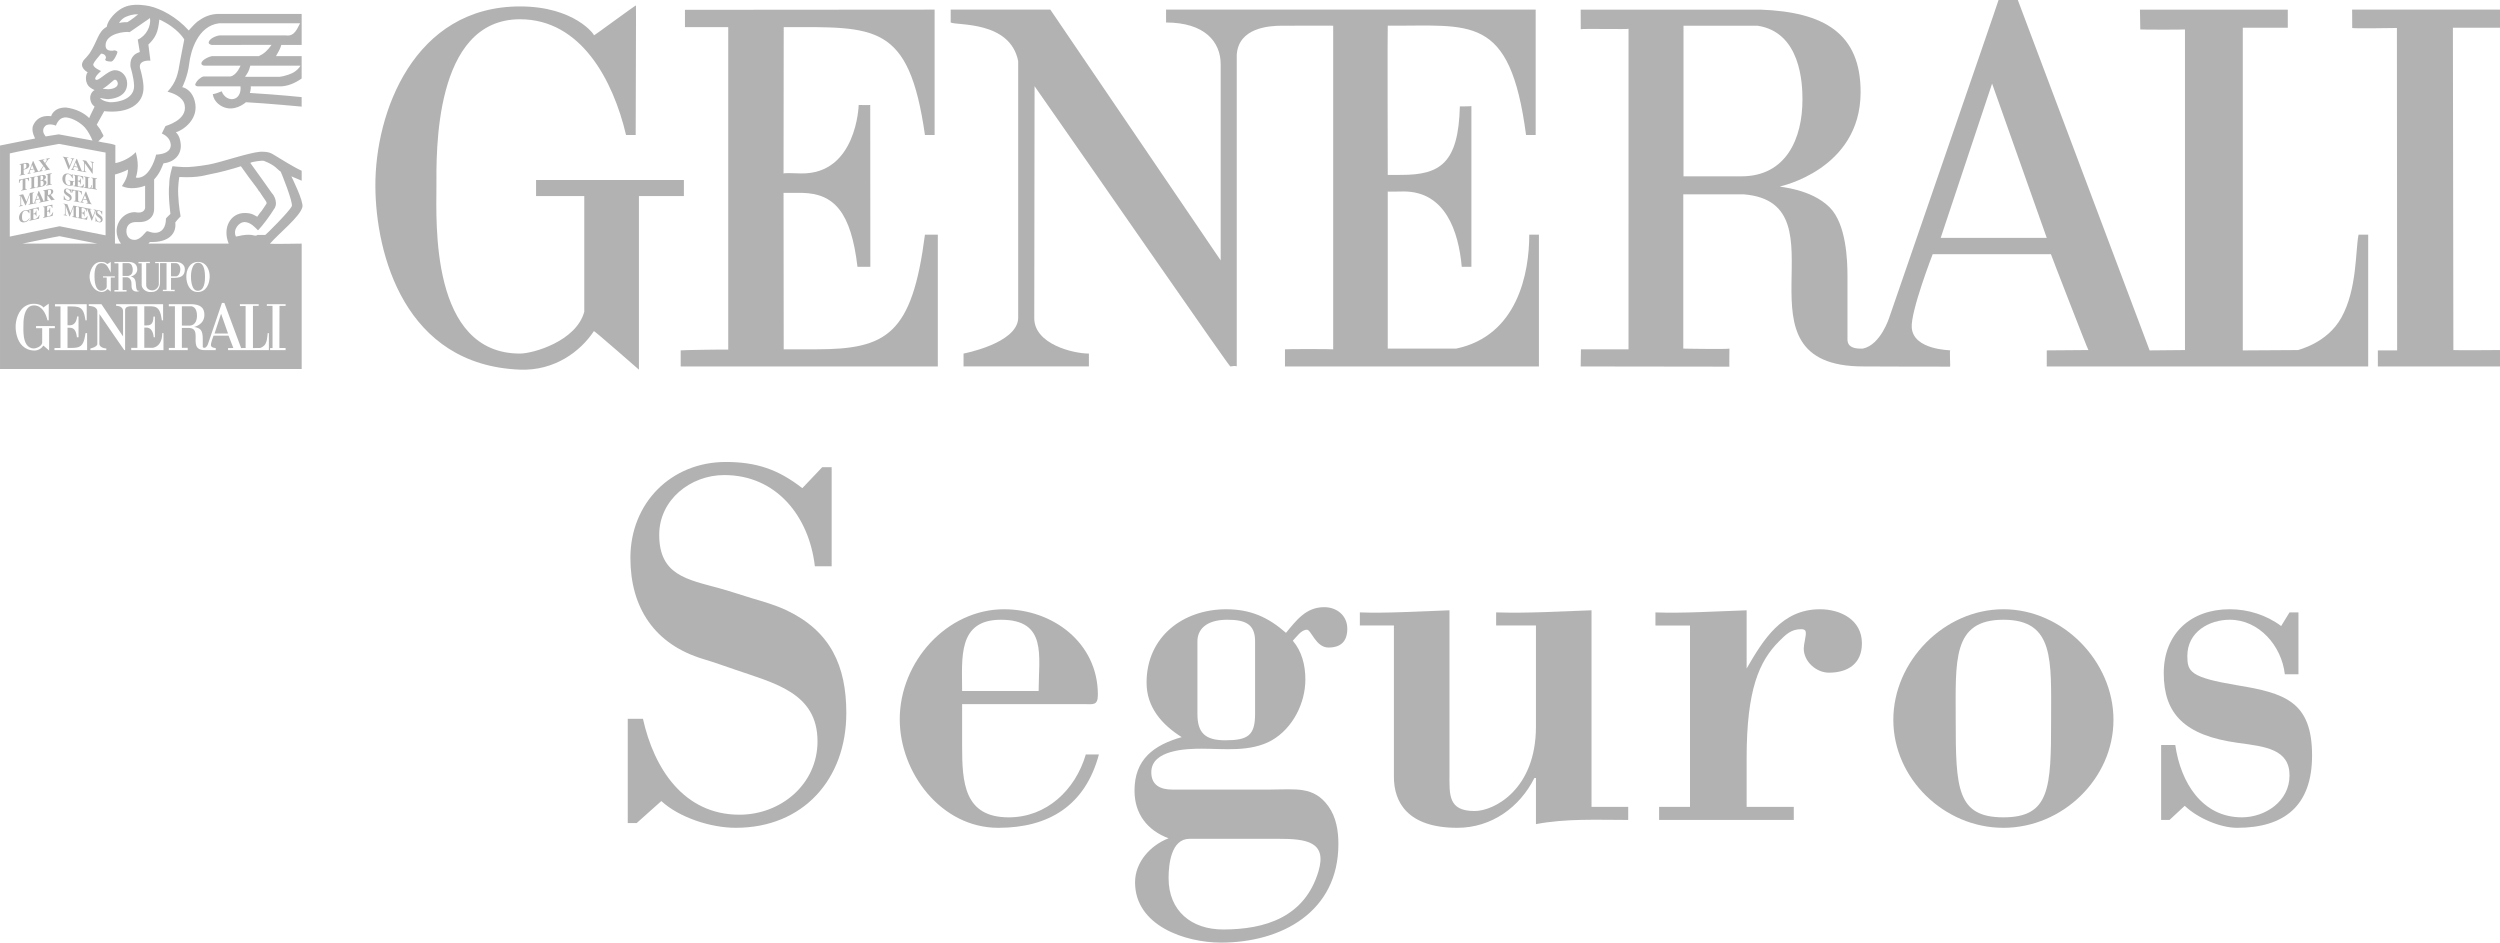 <?xml version="1.0" encoding="UTF-8"?>
<!DOCTYPE svg PUBLIC "-//W3C//DTD SVG 1.1//EN" "http://www.w3.org/Graphics/SVG/1.1/DTD/svg11.dtd">
<!-- Creator: CorelDRAW -->
<svg xmlns="http://www.w3.org/2000/svg" xml:space="preserve" width="300mm" height="113.111mm" style="shape-rendering:geometricPrecision; text-rendering:geometricPrecision; image-rendering:optimizeQuality; fill-rule:evenodd; clip-rule:evenodd"
viewBox="0 0 296.696 111.865"
 xmlns:xlink="http://www.w3.org/1999/xlink">
 <defs>
  <style type="text/css">
   <![CDATA[
    .fil1 {fill:#B2B2B2}
    .fil0 {fill:#B2B2B2;fill-rule:nonzero}
   ]]>
  </style>
 </defs>
 <g id="Capa_x0020_1">
  <g id="_100957080">
   <path id="_99914144" class="fil0" d="M281.055 43.488l-38.149 0 0 -1.906 4.943 -0.04c-0.067,0 -4.471,-11.396 -4.449,-11.377l-14.03 0c0,0 -2.655,6.844 -2.485,8.745 0.228,2.634 4.538,2.632 4.577,2.672 -0.127,-0.04 0.04,2.037 -0.039,1.93 -0.094,0.018 -9.879,-0.024 -10.259,-0.024 -16.348,0.024 -1.722,-19.395 -14.206,-20.424 -0.382,0 -7.217,0.006 -7.188,0l0 18.306c-0.029,0.011 5.389,0.088 5.475,0 0,0 -0.026,2.249 0,2.143l-17.652 -0.024 0.03 -2.031c0.117,0.008 5.648,0 5.648,0l0.002 -38.04c-0.045,0.079 -5.641,-0.041 -5.67,0.052l-0.01 -2.327 21.364 0c7.41,0.279 11.9,2.74 11.858,9.858 -0.048,9.141 -9.578,11.124 -9.572,11.126 -0.094,0.085 3.67,0.253 5.895,2.479 1.985,1.983 2.119,6.296 2.119,8.203l0 7.246c0,0.383 -0.153,1.403 1.815,1.315 2.14,-0.426 3.164,-3.76 3.131,-3.65 0.032,-0.11 13.03,-37.745 12.982,-37.719l2.288 0 15.642 41.582 4.196 -0.04c0,0 0,-38.013 0,-38.051 -0.083,0.038 -5.265,0.033 -5.304,0l-0.041 -2.349 17.547 0 0 2.145 -5.34 0 0 38.295 6.564 -0.04c-0.002,-0.041 3.426,-0.771 5.134,-3.852 1.885,-3.384 1.658,-7.936 2.038,-9.84l1.146 0 0 15.638zm-38.149 -15.258l-6.488 -18.31 -6.1 18.31 12.589 0zm-28.992 -16.403c0,-1.907 -0.199,-8.011 -5.343,-8.776l-8.776 0 0 17.875c2.673,0 6.105,0 6.869,0 5.341,0 7.249,-4.522 7.249,-9.1z"/>
   <path id="_99914264" class="fil0" d="M111.3 43.488l-30.516 0 0 -1.906c-0.007,-0.04 5.646,-0.125 5.641,-0.088l0 -38.277 -5.135 0c-0.003,-0.093 0,-1.967 0,-2.052l29.629 -0.023 0 14.88 -1.147 0c-1.905,-13.352 -5.895,-12.805 -16.761,-12.805 0.002,-0.005 -0.02,17.385 -0.02,17.385 0.02,-0.105 1.311,-0.031 2.071,-0.019 6.584,0.115 6.847,-8.04 6.847,-8.127 0,0 1.356,0.038 1.369,0l0.013 19.209 -1.527 0c-0.763,-6.487 -2.765,-8.687 -6.528,-8.773 -0.764,0 -2.14,0 -2.246,-0.006l0.02 18.57c0.022,0 3.089,0 3.85,0 8.394,0 11.388,-1.784 12.911,-13.607l1.529 0 0 15.638z"/>
   <path id="_99914000" class="fil0" d="M296.696 43.488l-14.496 0 0 -1.906 2.288 0 -0.027 -38.261c0,0 -5.304,0.085 -5.304,0 0,0 -0.005,-2.206 -0.012,-2.179l17.551 0 0 2.145 -5.59 0 0.057 38.257c-0.012,0.039 5.533,0.005 5.533,-0.002l0 1.946z"/>
   <path id="_99092352" class="fil0" d="M182.635 43.488l-30.137 0 0 -2.031c0.052,-0.041 5.613,-0.041 5.722,0l0 -38.406c0.061,-0.007 -5.34,0 -6.103,0 -1.526,0 -5.126,0.253 -5.341,3.435l0 37.001c0,0 -0.008,-0.118 -0.764,0 -0.135,0.024 -15.221,-21.812 -23.23,-33.256l-0.037 27.533c0,3.055 4.575,4.197 6.484,4.197l0 1.526 -14.877 0 0 -1.526c-0.043,0.006 6.374,-1.191 6.484,-4.197l0 -30.516c-0.963,-4.801 -7.247,-4.197 -8.01,-4.577l0 -1.528 11.825 0 20.216 29.759c0,-0.384 0,-0.766 0,-1.147l0 -22.126c0,-2.672 -1.905,-4.958 -6.481,-4.958l0 -1.528 43.865 0 0 14.88 -1.142 0c-1.909,-14.496 -6.574,-12.892 -16.414,-12.978 -0.043,-0.004 0,17.71 0,17.71 -0.092,0.021 1.246,0 1.628,0 4.578,0 6.758,-1.371 6.93,-8.127 -0.017,0 1.368,0 1.369,-0.039l0 19.077 -1.144 0c-0.38,-4.199 -1.938,-8.943 -6.899,-8.943 -0.761,0 -1.89,0.048 -1.884,0 0,0 0,18.61 0,18.647 -0.083,0 8.131,0 8.131,0 7.271,-1.538 8.664,-8.945 8.664,-13.519l1.146 0 0 15.638z"/>
   <path id="_99092496" class="fil0" d="M81.164 23.27l-5.338 0 0 20.599c-0.008,-0.018 -5.312,-4.639 -5.339,-4.578 -1.597,2.423 -4.679,4.735 -8.774,4.578 -13.695,-0.53 -17.116,-13.704 -17.164,-21.743 -0.055,-8.775 4.576,-21.363 17.164,-21.363 6.484,0 8.886,3.397 8.774,3.433 0.027,0.049 5.013,-3.658 4.989,-3.545 0.024,-0.026 -0.034,12.701 -0.034,15.371l-1.143 0c-1.528,-6.486 -5.34,-13.736 -12.586,-13.736 -10.298,0 -9.919,16.026 -9.919,19.839 0,4.196 -0.761,19.836 9.919,19.836 1.523,0 6.663,-1.445 7.627,-4.958l0 -13.733c-1.526,0 -4.195,0 -5.72,0l0 -1.907 17.544 0 0 1.907z"/>
   <path id="_99092568" class="fil0" d="M75.559 97.683l-1.058 0 0 -12.377 1.804 0c1.308,5.909 4.853,11.382 11.448,11.382 4.912,0 9.268,-3.607 9.268,-8.709 0,-5.785 -5.163,-6.903 -9.829,-8.522 -1.243,-0.433 -2.487,-0.87 -3.732,-1.244 -5.785,-1.741 -8.646,-6.094 -8.646,-12.003 0,-6.533 4.853,-11.384 11.32,-11.384 3.608,0 6.219,0.87 9.083,3.109l2.362 -2.488 1.121 0 0 11.758 -1.993 0c-0.682,-5.909 -4.54,-10.825 -10.759,-10.825 -3.982,0 -7.714,2.925 -7.714,7.091 0,4.79 3.296,5.288 7.153,6.346 1.554,0.435 2.798,0.87 3.856,1.182 1.245,0.371 2.8,0.807 4.105,1.43 5.225,2.488 7.091,6.595 7.091,12.19 0,7.838 -5.098,13.623 -13.123,13.623 -2.923,0 -6.656,-1.182 -8.833,-3.172l-2.925 2.611z"/>
   <path id="_99092664" class="fil0" d="M123.264 82.009c0,-4.166 1.058,-8.458 -4.479,-8.458 -5.16,0 -4.602,4.54 -4.602,8.458l9.082 0zm-9.082 1.556l0 4.977c0,4.354 0.249,8.459 5.535,8.459 4.48,0 7.902,-3.235 9.145,-7.465l1.556 0c-1.617,6.033 -5.907,8.709 -11.943,8.709 -6.778,0 -11.695,-6.533 -11.695,-12.877 0,-6.842 5.597,-13.062 12.38,-13.062 5.783,0 11.134,3.981 11.134,10.14 0,1.306 -0.56,1.121 -1.558,1.121l-14.554 0z"/>
   <path id="_99092760" class="fil0" d="M142.109 84.746c0,2.24 0.933,3.11 3.295,3.11 2.675,0 3.547,-0.56 3.547,-3.11l0 -8.647c0,-2.051 -1.182,-2.549 -3.298,-2.549 -2.612,0 -3.544,1.244 -3.544,2.549l0 8.647zm-0.935 14.803c-2.177,0 -2.488,2.988 -2.488,4.667 0,3.917 2.737,6.094 6.469,6.094 5.039,0 9.704,-1.491 11.319,-6.904 1.06,-3.545 -1.491,-3.857 -4.725,-3.857l-10.575 0zm9.641 -5.846c2.924,0 5.101,-0.434 6.842,1.99 0.933,1.308 1.181,2.924 1.181,4.48 0,8.025 -6.716,11.693 -13.932,11.693 -4.23,0 -10.2,-1.989 -10.2,-7.152 0,-2.425 1.863,-4.418 3.979,-5.226 -2.487,-0.931 -4.044,-2.86 -4.044,-5.66 0,-3.733 2.302,-5.411 5.6,-6.346 -2.364,-1.491 -4.169,-3.544 -4.169,-6.467 0,-5.475 4.353,-8.709 9.454,-8.709 2.861,0 4.976,0.934 7.091,2.799 1.244,-1.493 2.365,-3.048 4.541,-3.048 1.494,0 2.737,0.995 2.737,2.552 0,1.492 -0.746,2.239 -2.239,2.239 -1.492,0 -2.051,-2.114 -2.549,-2.114 -0.686,0 -1.246,0.871 -1.679,1.306 1.056,1.244 1.491,2.862 1.491,4.602 0,2.799 -1.491,5.785 -3.982,7.216 -2.55,1.432 -5.72,0.995 -8.335,0.995 -1.804,0 -5.968,0.126 -5.968,2.8 0,1.554 1.117,2.052 2.484,2.052l11.696 0z"/>
   <path id="_99092832" class="fil0" d="M182.284 92.334l-0.187 0c-1.742,3.482 -5.1,5.909 -9.142,5.909 -5.972,0 -7.528,-3.111 -7.528,-6.034l0 -17.977 -4.041 0 0 -1.554c3.11,0.124 6.903,-0.125 10.635,-0.249l0 19.344c0,2.551 -0.186,4.478 2.986,4.478 2.302,0 7.277,-2.55 7.277,-10.013l0 -12.007 -4.726 0 0 -1.554c3.793,0.124 7.589,-0.125 11.321,-0.249l0 23.326 4.354 0 0 1.555c-3.67,0 -7.341,-0.186 -10.949,0.498l0 -5.475z"/>
   <path id="_99092880" class="fil0" d="M207.287 79.334c1.988,-3.419 4.166,-7.029 8.707,-7.029 2.426,0 4.975,1.245 4.975,4.044 0,2.427 -1.679,3.483 -3.916,3.483 -1.495,0 -2.987,-1.307 -2.987,-2.86 0,-0.249 0.061,-0.623 0.126,-0.934 0.184,-0.994 0.249,-1.368 -0.437,-1.368 -1.181,0 -1.804,0.623 -2.612,1.43 -2.364,2.364 -3.856,5.722 -3.856,13.872l0 5.785 5.595 0 0 1.555 -15.983 0 0 -1.555 3.667 0 0 -21.524 -4.102 0 0 -1.554c3.234,0.124 7.028,-0.125 10.823,-0.249l0 6.904z"/>
   <path id="_100957704" class="fil0" d="M237.76 73.55c-6.096,0 -5.66,4.852 -5.66,11.88 0,8.086 0.125,11.57 5.66,11.57 5.535,0 5.661,-3.484 5.661,-11.57 0,-7.028 0.437,-11.88 -5.661,-11.88zm0 -1.245c7.03,0 13.063,6.159 13.063,13.125 0,6.967 -6.033,12.814 -13.063,12.814 -7.03,0 -13.063,-5.847 -13.063,-12.814 0,-6.967 6.033,-13.125 13.063,-13.125z"/>
   <path id="_100957656" class="fil0" d="M257.473 97.311l-0.993 0 0 -8.895 1.679 0c0.624,4.416 3.169,8.584 7.897,8.584 2.739,0 5.661,-1.867 5.661,-4.977 0,-3.11 -2.86,-3.421 -6.093,-3.856 -6.407,-0.872 -8.834,-3.484 -8.834,-8.275 0,-4.726 3.234,-7.588 7.837,-7.588 2.176,0 4.355,0.685 6.097,1.992l0.993 -1.619 1.06 0 0 7.34 -1.618 0c-0.375,-3.358 -3.05,-6.468 -6.532,-6.468 -2.426,0 -5.038,1.432 -5.038,4.292 0,1.864 0.31,2.549 5.91,3.484 5.661,0.932 8.893,1.928 8.893,8.333 0,5.975 -3.293,8.585 -8.893,8.585 -2.054,0 -4.727,-1.182 -6.219,-2.611l-1.807 1.678z"/>
   <path id="_100957680" class="fil1" d="M31.729 39.895c-0.024,0.277 -0.067,0.626 -0.224,0.91 -0.215,0.394 -0.652,0.492 -0.651,0.496l-0.835 0.004 0 -5.008 0.68 0 0 -0.198 -2.228 0 0.004 0.224c0.004,0.004 0.663,0.006 0.673,0l0 4.978 -0.534 0.004 -1.987 -5.353 -0.289 0c0.003,-0.001 -1.649,4.851 -1.651,4.856 0,0 -0.13,0.416 -0.397,0.471 -0.249,0.01 -0.229,-0.121 -0.229,-0.17l0 -0.933c0,-0.07 -0.004,-0.17 -0.011,-0.28 -0.02,-0.265 -0.082,-0.594 -0.259,-0.775 -0.282,-0.285 -0.761,-0.309 -0.749,-0.318 -0.001,-0.002 0.616,-0.132 0.971,-0.631 0.142,-0.202 0.244,-0.464 0.244,-0.803 0.004,-0.916 -0.564,-1.232 -1.507,-1.269l-2.715 0 0 0.248c0.005,-0.013 0.716,0.007 0.722,-0.002l0 4.944 -0.718 0 -0.005 0.262 2.245 0.003c-0.005,0.012 0,-0.276 0,-0.276 -0.012,0.01 -0.701,0 -0.696,0l0 -2.358 0.913 0c0.631,0.052 0.717,0.479 0.722,0.974 0.008,0.751 -0.169,1.658 1.084,1.657l1.301 0.003c0.01,0.012 -0.01,-0.253 0.006,-0.249 -0.006,-0.004 -0.553,-0.004 -0.582,-0.344 -0.017,-0.205 0.217,-0.86 0.293,-1.065l0.023 -0.063 1.783 0 0.023 0.061c0.104,0.276 0.535,1.407 0.544,1.407l-0.629 0.004 0 0.246 4.847 0 0 -2.014 -0.145 0c-0.016,0.085 -0.024,0.214 -0.036,0.358zm-12.493 0c-0.068,0.559 -0.325,1.222 -1.079,1.384l-1.032 0 0 -2.402c0,0.006 0.142,0 0.239,0 0.578,0 0.793,0.515 0.86,1.018l0.016 0.133 0.145 0 0 -2.455c0,0.005 -0.173,0.005 -0.173,0.005 -0.007,0.252 -0.034,0.447 -0.086,0.593 -0.122,0.363 -0.383,0.454 -0.795,0.454 -0.049,0 -0.218,0.002 -0.207,0l0 -0.454c-0.002,-0.665 -0.004,-1.827 0,-1.825 1.249,0.011 1.844,-0.196 2.086,1.67l0.145 0 0 -1.916 -5.576 0 0 0.198c0.582,0 0.825,0.294 0.825,0.637l0 2.996 -1.179 -1.761 -1.387 -2.071 -1.505 0 0 0.198c0.097,0.05 0.894,-0.029 1.018,0.588l0 3.929c-0.014,0.385 -0.824,0.541 -0.824,0.541l0 0.197 1.89 0 0 -0.197c-0.244,0 -0.825,-0.148 -0.825,-0.541l0.002 -0.919 0.002 -1.724 0.002 -0.9 0.619 0.9 1.183 1.724c0.633,0.919 1.142,1.658 1.149,1.657 0.094,-0.016 0.098,0 0.098,0l0 -4.765c0.026,-0.41 0.483,-0.44 0.678,-0.44l0.777 0 0 4.942c-0.016,-0.005 -0.722,-0.005 -0.729,0l0 0.262 3.829 0 0 -2.014 -0.145 0c0,0.11 -0.006,0.232 -0.022,0.358zm-12.726 -1.195l-2.231 0 0 0.247 0.727 0 0 1.768c-0.121,0.451 -0.774,0.639 -0.97,0.639 -0.828,0 -1.115,-0.751 -1.211,-1.46 -0.062,-0.452 -0.049,-0.884 -0.049,-1.093 0,-0.128 -0.003,-0.358 0.014,-0.631 0.05,-0.786 0.274,-1.923 1.246,-1.923 0.921,0 1.406,0.933 1.6,1.768l0.146 0c0,-0.345 0.006,-1.982 0.004,-1.978 0.002,-0.016 -0.63,0.461 -0.635,0.457 0.014,-0.005 -0.29,-0.443 -1.116,-0.443 -1.318,0 -1.95,1.102 -2.128,2.12 -0.037,0.217 -0.055,0.432 -0.053,0.631 0.002,0.322 0.045,0.711 0.158,1.093 0.246,0.843 0.827,1.658 2.023,1.706 0.521,0.019 0.912,-0.279 1.116,-0.59 0.005,-0.008 0.679,0.587 0.679,0.59l0 -2.654 0.679 0 0 -0.247zm3.582 1.193c-0.21,1.204 -0.611,1.396 -1.587,1.396l-0.491 0 -0.001 -1.394 -0.001 -0.996 0.285 0c0.451,0.01 0.704,0.265 0.812,0.996l0.016 0.133 0.195 0 0 -0.133 -0.001 -1.724 0 -0.616c-0.003,0.005 -0.175,0 -0.175,0 0,0.007 -0.01,0.33 -0.159,0.616 -0.122,0.23 -0.336,0.439 -0.71,0.432 -0.097,-0.002 -0.261,-0.012 -0.263,0.002l0 -0.434 0.002 -1.804c1.38,0 1.889,-0.069 2.131,1.649l0.145 0 0 -1.916 -3.766 0.003 0 0.264 0.654 0 0 4.929c0,-0.006 -0.721,0.006 -0.718,0.01l0 0.246 3.877 0 0 -2.014 -0.192 0c-0.017,0.128 -0.035,0.246 -0.054,0.356zm23.067 1.408l0.001 -1.407 0.005 -1.724 0.005 -1.873 0.727 0 0 -0.198 -2.229 0 0 0.202c0,0.01 0.673,0 0.673,0l0.001 1.869 0.002 1.724 0 1.411 -0.292 0 0 0.246 1.844 0 0 -0.25c0,0 -0.741,0.004 -0.739,0zm-9.694 -6.645c1.014,0 1.405,-0.962 1.421,-1.838 0.013,-0.635 -0.311,-1.735 -1.374,-1.735 -1.063,0 -1.409,1.026 -1.4,1.761 0.008,0.833 0.385,1.812 1.353,1.812zm-11.428 0c0.385,0 0.58,-0.196 0.723,-0.343 0.194,0.098 0.29,0.244 0.385,0.295l0 -1.666c0.013,0.006 0.477,0.006 0.485,0l0 -0.146 -1.402 0 0 0.146c0,0.006 0.44,-0.003 0.436,0l0 1.078c0,0.293 -0.387,0.489 -0.627,0.489 -0.773,0 -0.822,-1.273 -0.822,-1.665 0,-0.292 -0.049,-1.614 0.822,-1.614 0.627,0 0.772,0.489 1.109,1.125l0 -1.272c-0.192,0.099 -0.337,0.245 -0.385,0.245 -0.144,0 -0.144,-0.245 -0.773,-0.245 -1.014,0 -1.35,1.189 -1.358,1.727 -0.009,0.593 0.355,1.742 1.408,1.846zm2.019 -3.406l0 3.179c0,-0.004 -0.474,0.011 -0.474,0l0 0.179 1.437 -0.006c-0.004,-0.007 -0.008,-0.162 0,-0.173 -0.008,0.011 -0.463,-0 -0.465,0l0 -1.524c-0.003,0 0.558,0.009 0.558,0 0.39,0.094 0.52,0.494 0.497,0.92 -0.031,0.59 0.242,0.783 0.677,0.783 0,0 0.266,-0.04 0.289,-0.099 0,0.007 -0.146,0.011 -0.192,0 -0.349,-0.086 -0.149,-0.949 -0.39,-1.371 -0.186,-0.327 -0.509,-0.311 -0.509,-0.311 0.008,0 0.806,-0.153 0.805,-0.864 -0.003,-0.651 -0.466,-0.882 -1.066,-0.879l-1.641 0 0 0.167c0.001,-0.003 0.474,0 0.474,0zm2.758 0l0 2.562c0,0.442 0.481,0.816 0.921,0.844l0.241 0c0.682,0.007 1.01,-0.5 1.015,-1.077l0 -2.348 0.773 0 0 3.159c-0.006,-0.005 -0.437,-0.005 -0.435,0l-0.002 0.163 1.404 0.005 0 -0.168c-0.011,0.004 -0.431,-0.005 -0.436,0l0.005 -1.416c1.114,0.052 1.62,-0.172 1.635,-1.009 0.012,-0.558 -0.496,-0.884 -1.06,-0.881l-2.464 0 0 0.147 0.435 0 0 2.543c-0.053,0.359 -0.386,0.687 -0.772,0.687 -0.339,0 -0.724,-0.196 -0.724,-0.635l0 -2.6 0.434 0 0.001 -0.145 -1.353 0.003 0.002 0.167 0.381 0zm0.988 -29.106l-2.418 1.671c-0.499,-0.114 -2.855,0.145 -2.855,1.57 0,0.59 0.435,0.639 0.822,0.639 0.097,0 0.145,-0.05 0.193,-0.05 0.049,0 0.388,0.05 0.388,0.198 0,0.195 -0.436,1.128 -0.724,1.128 -0.05,0 -0.601,0.034 -0.727,-0.195 0.048,-0.101 0.097,-0.247 0.097,-0.295 -0.079,-0.412 -0.485,-0.443 -0.581,-0.443 -0.339,0.393 -0.845,1 -0.919,1.227 -0.133,0.401 0.921,0.831 0.919,0.836 0.002,-0.005 -0.812,0.677 -0.683,0.975 0.273,0.44 1.409,-1.073 2.328,-1.073 0.823,0 1.45,0.738 1.45,1.573 0,1.276 -1.076,1.781 -2.224,1.867 -0.198,0.013 -1.011,-0.14 -1.017,-0.149 0.384,0.46 1.237,0.514 1.285,0.514 0.919,0 2.779,-0.365 2.779,-1.937 -0.044,-1.134 -0.436,-2.21 -0.436,-2.308 -0.043,-0.831 0.217,-1.064 0.29,-1.181 0.177,-0.277 0.512,-0.432 0.823,-0.537l-0.244 -1.475c1.018,-0.441 1.598,-1.62 1.453,-2.553zm16.826 22.338c0.201,-0.425 -1.285,-4.082 -1.314,-4.11 -0.381,-0.222 -0.6,-0.752 -1.995,-1.279 -0.188,-0.071 -1.422,0.093 -1.615,0.241 0.869,1.229 1.788,2.455 2.561,3.585 0.146,0.148 0.291,0.393 0.34,0.54 0.096,0.196 0.144,0.541 0.144,0.638 0,0.05 0,0.248 -0.049,0.345 -0.047,0.098 -0.047,0.197 -0.096,0.244 -0.533,0.885 -1.452,2.113 -1.983,2.653 -0.34,-0.344 -0.862,-0.943 -1.548,-0.983 -0.739,-0.041 -1.479,0.959 -1.066,1.719 0.025,0.018 0.679,-0.147 0.725,-0.147 1.434,-0.227 1.434,0.219 1.839,-0.049l0.919 0c0.05,0 2.835,-2.758 3.135,-3.399zm-18.228 -22.781c-0.681,-0.039 -1.209,0.197 -1.451,0.294 -0.289,0.099 -0.678,0.443 -0.824,0.738 0.455,-0.125 0.998,-0.102 0.998,-0.102 0.012,0.011 0.619,-0.385 1.276,-0.93zm19.255 6.091l-5.949 0c-0.188,0.718 -0.292,0.834 -0.629,1.326l4.063 0c0.721,-0.069 1.467,-0.38 1.724,-0.535 0.297,-0.178 0.695,-0.546 0.792,-0.791zm0.145 1.523c-0.821,0.592 -1.681,0.897 -2.42,0.933l-3.627 0c0.066,0.256 -0.105,0.78 -0.097,0.785 3.487,0.211 6.143,0.492 6.143,0.492l0 1.129c0,0 -4.147,-0.39 -6.611,-0.521 -0.015,0.013 -0.971,0.886 -2.147,0.718 -0.834,-0.121 -1.666,-0.763 -1.788,-1.672 0.288,-0.048 0.727,-0.197 1.063,-0.342 0.049,0.195 0.393,0.858 1.114,0.933 0.857,0.027 1.199,-0.758 1.112,-1.523l-5.03 0c-0.147,0 -0.356,-0.036 -0.34,-0.246 0.17,-0.46 0.686,-0.865 0.971,-0.924l3.196 0c0.774,-0.147 1.203,-1.286 1.203,-1.286l-4.305 0c-0.145,0 -0.339,-0.098 -0.339,-0.246 0,-0.491 1.113,-0.884 1.259,-0.884l5.563 0c0.574,-0.26 1.034,-0.654 1.506,-1.338l-7.069 0.013c-0.097,0 -0.381,-0.099 -0.389,-0.247 -0.021,-0.479 0.909,-0.871 1.324,-0.885 0,0 7.854,0 7.869,0.001 1.04,0.157 1.358,-0.951 1.647,-1.44l-9.601 -0.002c-2.535,0.306 -3.386,3.307 -3.561,4.831 -0.161,1.433 -0.809,2.773 -0.822,2.752 0.013,-0.005 1.1,0.178 1.487,1.65 0.576,2.174 -1.477,3.51 -2.25,3.707 0,0 0.518,0.341 0.596,1.496 0.052,1.158 -0.749,2.037 -2.056,2.185 -0.242,0.588 -0.438,1.178 -1.113,1.914l0 3.487c0,1.033 -0.776,1.571 -1.694,1.571l-0.484 0c-0.629,0 -1.112,0.345 -1.112,1.081 0,0.591 0.338,1.032 0.968,1.032 0.774,0 1.304,-1.032 1.5,-1.032 0.146,0 0.483,0.196 0.92,0.196 0.822,0 1.306,-0.638 1.306,-1.669 0,-0.099 0.531,-0.54 0.531,-0.587 0,0 -0.291,-2.159 -0.142,-3.488 0,-0.983 0.337,-1.965 0.385,-2.162 0,0 1.13,0.134 1.872,0.101 0.098,0 1.151,-0.071 2.432,-0.297 1.379,-0.243 4.738,-1.414 6.112,-1.521 1.041,-0.028 1.339,0.196 1.58,0.341 0.919,0.542 2.274,1.426 3.338,1.915l0 1.181 -1.224 -0.521c0,0.028 1.477,2.944 1.312,3.641 -0.271,1.137 -2.793,3.131 -3.858,4.358 0.096,0.049 3.77,-0.013 3.77,-0.013l0 14.881 -35.8 0 0 -26.52 4.161 -0.836c0.047,0 -0.557,-0.886 -0.2,-1.62 0.66,-1.362 2.108,-1.001 2.108,-1.029 0,0 0.246,-1.054 1.778,-1.027 1.184,0.153 2.155,0.66 2.735,1.25 0.195,-0.492 0.449,-0.916 0.642,-1.357 -0.242,-0.197 -0.389,-0.393 -0.434,-0.589 -0.05,-0.149 -0.18,-0.435 0,-0.885 0.074,-0.188 0.241,-0.392 0.434,-0.491 -0.339,-0.148 -0.774,-0.392 -0.919,-0.833 -0.049,-0.098 -0.193,-0.493 -0.049,-0.984 0.007,-0.127 0.147,-0.281 0.145,-0.295 0.002,0.003 -0.876,-0.461 -0.629,-1.13 0.16,-0.434 0.284,-0.341 0.871,-1.128 0.957,-1.484 0.965,-2.542 2.031,-3.143 -0.002,-0.003 0.012,-0.411 0.485,-1.032 0.586,-0.771 1.36,-1.302 2.128,-1.474 0.931,-0.209 1.888,-0.049 2.419,0.05 1.356,0.295 3.242,1.276 4.692,2.897 -0.002,0.005 0.725,-0.838 1.065,-1.081 0.639,-0.456 1.456,-0.951 2.806,-0.884l9.53 0 0 3.685 -2.42 0c-0.096,0.442 -0.386,0.884 -0.629,1.326l3.048 0 0 2.653zm-24.238 19.598l-4.498 -0.884c-0.389,0.047 -4.404,0.884 -4.404,0.884l8.901 0zm0.968 -0.983l0 -9.823 -5.515 -1.032c-1.935,0.343 -4.838,0.884 -5.854,1.131l0 9.87 5.904 -1.226 5.466 1.079zm4.693 -3.243c0,0 -0.012,-2.623 0,-2.651 -0.736,0.292 -1.876,0.474 -2.757,0.05 -0.024,0.003 0.753,-0.943 0.726,-1.964 -0.436,0.246 -1.162,0.491 -1.549,0.589l0 8.202 0.724 0c-0.338,-0.394 -0.531,-1.032 -0.531,-1.475 0,-1.176 0.919,-2.26 2.176,-2.26 1.121,0.248 1.198,-0.462 1.211,-0.492zm-6.241 -8.005c-0.193,-0.441 -0.506,-1.089 -0.892,-1.532 -0.484,-0.539 -1.423,-1.139 -2.252,-1.219 -0.582,0 -0.921,0.295 -1.211,0.982 -0.194,-0.098 -0.531,-0.146 -0.58,-0.146 -0.417,-0.005 -0.635,0.05 -0.854,0.41 -0.247,0.557 0.244,1 0.226,1.014l1.548 -0.247 4.015 0.737zm20.657 7.416c0,-0.096 -0.048,-0.194 -0.096,-0.244 -0.144,-0.197 -0.387,-0.59 -0.532,-0.786 -0.097,-0.148 -0.194,-0.343 -0.29,-0.393 -0.096,-0.148 -0.192,-0.343 -0.291,-0.443 -0.531,-0.686 -1.257,-1.668 -1.839,-2.504 -0.87,0.295 -2.707,0.786 -3.578,0.933 -0.436,0.051 -1.381,0.483 -3.725,0.345 -0.012,0.006 -0.194,1.004 -0.14,2.084 0.051,1.339 0.284,2.6 0.284,2.6 -0.026,-0.007 -0.633,0.679 -0.628,0.717 0.163,1.411 -0.898,2.384 -2.951,2.31 -0.096,0 -0.192,0.146 -0.241,0.196l9.531 0c-0.775,-1.875 0.21,-3.656 1.935,-3.636 0.903,0.011 1.111,0.295 1.452,0.443 0.192,-0.246 0.288,-0.443 0.483,-0.639 0.193,-0.295 0.388,-0.54 0.532,-0.786 0.048,-0.049 0.096,-0.147 0.096,-0.197zm-17.657 -14.193c0,-0.099 -0.098,-0.444 -0.34,-0.444 -0.194,0 -0.58,0.541 -1.452,1.08 0.194,0 0.532,0.05 0.629,0.05 0.145,0 1.162,-0.05 1.162,-0.687zm5.66 5.058c-0.022,-0.02 2.644,-0.68 2.273,-2.505 -0.206,-1.015 -1.451,-1.424 -2.032,-1.571 1.064,-1.179 1.236,-2.068 1.499,-3.685 0.088,-0.541 0.485,-2.455 0.485,-2.505 0,-0.048 -0.81,-1.415 -2.957,-2.381 -0.144,1.5 -0.429,2.137 -1.3,2.971l0.241 1.915c-0.655,-0.054 -1.404,0.132 -1.23,0.905 0.004,0.012 0.358,1.113 0.408,2.141 0.106,2.158 -1.88,3.263 -4.661,2.947 -0.009,0.011 -0.886,1.605 -0.884,1.593 0,0.049 0.368,0.47 0.465,0.666 0.097,0.246 0.338,0.589 0.338,0.686 0,0.051 -0.58,0.59 -0.629,0.639 0.726,0.195 1.356,0.195 2.034,0.443l0 2.133c0.675,-0.1 1.838,-0.632 2.417,-1.299 0.145,0.539 0.241,1.08 0.241,1.572 0,0.44 -0.096,1.178 -0.241,1.423l0.145 0.051c1.356,0.049 2.082,-1.917 2.274,-2.751 0.872,-0.048 1.742,-0.294 1.742,-1.178 -0.084,-0.919 -0.87,-1.229 -1.064,-1.328 0.143,-0.294 0.438,-0.904 0.435,-0.884zm2.814 23.682l-0.871 0 0 -2.299 1.114 0c0.652,0.097 0.679,0.882 0.679,1.127 0,0.248 -0.043,0.494 -0.142,0.696 -0.139,0.28 -0.385,0.475 -0.78,0.475zm3.006 0.941l0.776 -2.357 0.825 2.357 -1.601 0zm-2.8 -6.826c0.002,-0.261 0.076,-1.578 0.85,-1.578 0.773,0 0.82,1.224 0.82,1.663 0,0.489 -0.047,1.665 -0.867,1.665 -0.774,0 -0.806,-1.408 -0.803,-1.749zm-8.115 -1.53l0.724 0c0.4,0.037 0.483,0.539 0.483,0.782 0,0.247 -0.057,0.646 -0.531,0.734l-0.676 0 0 -1.516zm5.748 0l0.627 0c0.001,0.005 0.467,0.046 0.484,0.734 -0.05,0.812 -0.491,0.828 -0.484,0.832l-0.627 0 0 -1.566zm-8.8 -6.309l-0.391 -0.072 0 0.05c0.103,0.024 0.157,0.041 0.157,0.119 0,0.04 -0.02,0.086 -0.038,0.131l-0.231 0.605 -0.242 -0.666c-0.018,-0.054 -0.055,-0.142 -0.055,-0.181 0,-0.076 0.042,-0.068 0.157,-0.054l0 -0.05 -0.552 -0.097 0 0.05c0.079,0.03 0.041,0.023 0.09,0.151l0.47 1.268 0.049 0.009 0.417 -1.081c0.043,-0.105 0.067,-0.138 0.168,-0.133l0 -0.048zm-7.875 -4.824l0.186 -0.529 0.199 0.449 -0.385 0.08zm0.991 0.224c-0.095,0.024 -0.126,-0.039 -0.215,-0.236l-0.443 -0.97 -0.055 0.01 -0.44 1.193c-0.06,0.162 -0.087,0.237 -0.195,0.277l0 0.048 0.403 -0.081 0 -0.05c-0.067,0.01 -0.163,0.022 -0.163,-0.054 0,-0.033 0.031,-0.123 0.088,-0.279l0.448 -0.09c0.027,0.06 0.09,0.197 0.09,0.251 0,0.067 -0.035,0.076 -0.159,0.11l0 0.05 0.644 -0.13 0 -0.049zm-1.803 -0.801c0.002,-0.045 0.027,-0.075 0.094,-0.09 0.164,-0.032 0.235,0.03 0.235,0.26 0,0.251 -0.089,0.326 -0.329,0.37l0 -0.541zm-0.488 1.321l0.663 -0.135 0 -0.05c-0.137,0.01 -0.175,0.014 -0.175,-0.15l0 -0.374c0.263,-0.055 0.364,-0.079 0.49,-0.178 0.159,-0.122 0.181,-0.268 0.181,-0.341 0,-0.339 -0.362,-0.296 -0.52,-0.263l-0.64 0.129 0 0.051c0.105,-0.012 0.166,-0.019 0.166,0.151l0 0.89c0,0.113 -0.028,0.145 -0.051,0.168 -0.013,0.013 -0.018,0.016 -0.115,0.051l0 0.051zm1.997 1.428l0.64 -0.123c0.417,-0.09 0.558,-0.312 0.558,-0.482 0,-0.23 -0.21,-0.292 -0.376,-0.286 0.083,-0.046 0.307,-0.144 0.307,-0.366 0,-0.315 -0.405,-0.244 -0.515,-0.224l-0.614 0.119 0 0.05c0.092,-0.012 0.175,-0.024 0.175,0.11l0 0.975c0,0.123 -0.063,0.144 -0.175,0.176l0 0.051zm0.492 -1.298c0.003,-0.047 0.005,-0.099 0.107,-0.119 0.161,-0.032 0.206,0.079 0.206,0.22 0,0.205 -0.045,0.3 -0.313,0.35l0 -0.451zm0 0.512l0.06 -0.012c0.129,-0.018 0.304,-0.02 0.304,0.267 0,0.123 -0.024,0.306 -0.243,0.35 -0.083,0.016 -0.121,-0.009 -0.121,-0.1l0 -0.505zm-0.767 2.635c-0.129,0.009 -0.173,0.011 -0.173,-0.153l0 -0.888c0,-0.174 0.063,-0.19 0.173,-0.221l0 -0.047 -0.499 0.096 -0.397 1.027 -0.396 -0.875 -0.505 0.098 0 0.05c0.142,-0.018 0.179,0.003 0.179,0.109l0 0.956c0,0.117 -0.025,0.154 -0.181,0.198l0 0.049 0.464 -0.088 0 -0.052c-0.165,0.022 -0.2,-0.019 -0.2,-0.162l0 -0.936 0.501 1.091 0.054 -0.011 0.496 -1.312 0.004 1.015c0,0.132 -0.057,0.149 -0.176,0.184l0 0.052 0.657 -0.127 0 -0.052zm2.123 -2.266c-0.11,0.014 -0.189,0.022 -0.189,-0.107l0 -0.976c0,-0.135 0.095,-0.157 0.189,-0.179l0 -0.051 -0.694 0.135 0 0.049c0.091,-0.011 0.183,-0.025 0.183,0.106l0 0.976c0,0.126 -0.076,0.149 -0.183,0.18l0 0.05 0.694 -0.134 0 -0.049zm-1.923 0.392c-0.11,0.014 -0.189,0.022 -0.189,-0.106l0 -0.976c0,-0.136 0.096,-0.156 0.189,-0.179l0 -0.049 -0.695 0.134 0 0.051c0.09,-0.013 0.185,-0.027 0.185,0.108l0 0.973c0,0.125 -0.078,0.148 -0.185,0.177l0 0.052 0.695 -0.134 0 -0.05zm4.561 -2.52l0.187 -0.456 0.2 0.524 -0.387 -0.068zm0.993 0.596c-0.095,-0.014 -0.127,-0.085 -0.216,-0.317l-0.443 -1.137 -0.055 -0.009 -0.44 1.029c-0.06,0.139 -0.087,0.203 -0.196,0.201l0 0.05 0.405 0.068 0 -0.049c-0.07,-0.016 -0.165,-0.038 -0.165,-0.116 0,-0.032 0.032,-0.11 0.089,-0.244l0.446 0.077c0.029,0.069 0.092,0.229 0.092,0.285 0,0.065 -0.035,0.06 -0.158,0.049l0 0.05 0.642 0.113 0 -0.051zm-6.591 2.125c-0.146,0.018 -0.194,0.023 -0.194,-0.148l0 -1.063c0.137,-0.017 0.341,-0.046 0.381,0.269l0.058 -0.012 -0.005 -0.403 -1.191 0.229 -0.008 0.407 0.058 -0.012c0.041,-0.331 0.246,-0.378 0.384,-0.414l0 1.062c0,0.168 -0.047,0.182 -0.193,0.222l0 0.049 0.709 -0.138 0 -0.049zm2.717 -3.691l-0.498 0.099 0 0.051c0.088,-0.01 0.146,-0.021 0.146,0.043 0,0.053 0,0.053 -0.227,0.417l-0.192 -0.263c-0.026,-0.032 -0.031,-0.042 -0.031,-0.069 0,-0.058 0.039,-0.067 0.156,-0.098l0 -0.05 -0.686 0.138 0 0.051c0.083,-0.012 0.117,0.029 0.159,0.086l0.393 0.506 -0.349 0.515c-0.07,0.107 -0.106,0.12 -0.174,0.144l0 0.052 0.465 -0.09 0 -0.051c-0.07,0.008 -0.162,0.018 -0.162,-0.05 0,-0.04 0.023,-0.09 0.187,-0.349l0.075 -0.116 0.201 0.286c0.019,0.027 0.041,0.076 0.041,0.096 0,0.054 -0.055,0.069 -0.159,0.097l0 0.049 0.674 -0.135 0 -0.053c-0.055,0.007 -0.087,0.009 -0.192,-0.134l-0.363 -0.497c0.316,-0.51 0.354,-0.572 0.534,-0.627l0 -0.048zm2.889 0.071l-0.423 -0.072 0 0.05c0.112,0.026 0.171,0.044 0.171,0.122 0,0.041 -0.023,0.09 -0.039,0.133l-0.251 0.62 -0.261 -0.682c-0.021,-0.053 -0.06,-0.145 -0.06,-0.183 0,-0.078 0.047,-0.069 0.171,-0.057l0 -0.05 -0.666 -0.116 0 0.053c0.086,0.027 0.115,0.04 0.166,0.168l0.508 1.295 0.054 0.011 0.453 -1.107c0.043,-0.102 0.069,-0.137 0.178,-0.132l0 -0.053zm-2.324 4.817c-0.024,0.005 -0.053,0.009 -0.08,-0.022l-0.401 -0.499c0.109,-0.053 0.313,-0.157 0.313,-0.403 0,-0.34 -0.419,-0.274 -0.561,-0.246l-0.637 0.122 0 0.052c0.112,-0.013 0.172,-0.022 0.172,0.15l0 0.892c0.004,0.122 0.012,0.122 -0.092,0.203l0 0.051 0.588 -0.112 0 -0.053c-0.128,0.008 -0.174,0.011 -0.174,-0.149l0 -0.397 0.055 -0.011 0.411 0.551 0.406 -0.078 0 -0.051zm-0.787 -1.007c0.009,-0.063 0.015,-0.086 0.123,-0.109 0.159,-0.031 0.241,0.042 0.241,0.245 0,0.261 -0.104,0.326 -0.364,0.379l0 -0.516zm-1.405 1.007l0.187 -0.528 0.201 0.453 -0.388 0.074zm0.912 0.238c0,0 -0.058,0.003 -0.135,-0.236l-0.443 -0.976 -0.055 0.012 -0.442 1.19c-0.058,0.162 -0.041,0.151 -0.091,0.249l0.009 0.046 0.292 -0.051 0 -0.05c-0.067,0.009 -0.162,0.021 -0.162,-0.056 0,-0.033 0.031,-0.12 0.087,-0.276l0.448 -0.085c0.027,0.058 0.089,0.195 0.089,0.25 0,0.065 -0.035,0.076 -0.157,0.108l0 0.053 0.562 -0.118 0 -0.061zm-1.707 1.014c0.06,-0.01 0.103,-0.024 0.132,0.108l0 0.975c0,0.125 -0.062,0.145 -0.174,0.181l0 0.052 1.162 -0.261 0.078 -0.435 -0.055 0.012c-0.126,0.332 -0.328,0.428 -0.522,0.472 -0.129,0.031 -0.167,0.013 -0.167,-0.076l0 -0.488c0.196,-0.043 0.298,-0.006 0.322,0.241l0.051 -0.012 0 -0.681 -0.051 0.012c-0.029,0.257 -0.13,0.331 -0.322,0.372l0 -0.467c0,-0.088 0.036,-0.103 0.146,-0.127 0.267,-0.061 0.409,-0.043 0.454,0.234l0.05 -0.012 0 -0.403 -1.103 0.251 0 0.05zm-0.035 1.022c-0.165,0.224 -0.314,0.317 -0.468,0.353 -0.062,0.013 -0.219,0.018 -0.302,-0.108 -0.073,-0.113 -0.086,-0.303 -0.086,-0.426 0,-0.34 0.077,-0.664 0.368,-0.731 0.225,-0.05 0.393,0.149 0.463,0.31l0.049 -0.011 0 -0.473 -0.054 0.011c-0.019,0.055 -0.036,0.102 -0.092,0.114 -0.052,0.01 -0.205,-0.053 -0.382,-0.014 -0.418,0.093 -0.703,0.471 -0.703,0.882 0,0.376 0.25,0.651 0.714,0.547 0.254,-0.057 0.407,-0.217 0.552,-0.419l-0.058 -0.036zm6.004 -1.958c-0.148,-0.036 -0.196,-0.047 -0.196,-0.218l0 -1.063c0.136,0.033 0.341,0.077 0.381,0.407l0.056 0.013 -0.003 -0.407 -1.191 -0.207 -0.006 0.405 0.057 0.01c0.041,-0.317 0.245,-0.291 0.383,-0.275l0 1.063c0,0.169 -0.047,0.165 -0.191,0.152l0 0.05 0.709 0.122 0 -0.05zm-1.013 -1.065l0 -0.438 -0.059 -0.01c-0.01,0.036 -0.02,0.065 -0.066,0.058 -0.057,-0.012 -0.151,-0.094 -0.308,-0.12 -0.378,-0.065 -0.44,0.197 -0.44,0.32 0,0.093 0,0.265 0.339,0.491l0.133 0.086c0.129,0.085 0.223,0.151 0.223,0.285 0,0.026 -0.01,0.224 -0.248,0.18 -0.253,-0.041 -0.368,-0.29 -0.408,-0.499l-0.057 -0.009 0 0.495 0.057 0.011c0.008,-0.031 0.018,-0.067 0.059,-0.059 0.062,0.01 0.152,0.095 0.341,0.128 0.364,0.062 0.49,-0.161 0.49,-0.337 0,-0.221 -0.149,-0.363 -0.219,-0.407l-0.291 -0.198c-0.165,-0.115 -0.203,-0.166 -0.203,-0.273 0,-0.131 0.108,-0.175 0.211,-0.155 0.235,0.039 0.353,0.293 0.388,0.439l0.056 0.01zm3.061 -0.434c-0.106,-0.024 -0.184,-0.043 -0.184,-0.17l0 -0.954c0,-0.135 0.091,-0.121 0.184,-0.111l0 -0.05 -0.68 -0.11 0 0.051c0.089,0.02 0.18,0.039 0.18,0.167l0 0.955c0,0.125 -0.046,0.117 -0.153,0.109l-0.01 0.054 0.663 0.11 0 -0.05zm-0.588 -0.497l-0.056 -0.01c-0.09,0.214 -0.046,0.296 -0.207,0.342 -0.127,0.039 -0.211,0 -0.211,-0.097l0 -0.951c0,-0.178 0.063,-0.169 0.2,-0.151l0 -0.052 -0.692 -0.112 0 0.05c0.09,0.021 0.172,0.037 0.172,0.171l0 0.975c0,0.124 -0.06,0.12 -0.172,0.116l0 0.05 0.887 0.113 0.08 -0.443zm-2.197 -1.181c0.092,0.021 0.173,0.038 0.173,0.172l0 0.976c0,0.123 -0.06,0.118 -0.173,0.113l0 0.051 1.16 0.189 0.079 -0.406 -0.055 -0.008c-0.125,0.282 -0.327,0.303 -0.523,0.27 -0.128,-0.021 -0.166,-0.052 -0.166,-0.14l0 -0.488c0.197,0.031 0.298,0.109 0.321,0.365l0.052 0.009 0 -0.683 -0.052 -0.008c-0.029,0.246 -0.131,0.283 -0.321,0.248l0 -0.467c0,-0.086 0.037,-0.088 0.146,-0.071 0.266,0.043 0.408,0.116 0.453,0.409l0.05 0.007 0 -0.404 -1.144 -0.187 0 0.052zm0.091 0.747l-0.682 -0.11 0 0.05c0.139,0.031 0.201,0.045 0.201,0.174l0 0.213c0,0.084 -0.032,0.141 -0.206,0.113 -0.376,-0.062 -0.389,-0.565 -0.389,-0.707 0,-0.347 0.08,-0.641 0.368,-0.593 0.227,0.036 0.394,0.298 0.463,0.486l0.05 0.006 0 -0.47 -0.054 -0.008c-0.019,0.046 -0.038,0.085 -0.091,0.077 -0.051,-0.008 -0.203,-0.132 -0.383,-0.16 -0.429,-0.069 -0.702,0.211 -0.702,0.608 0,0.352 0.222,0.743 0.717,0.824 0.173,0.027 0.441,0.015 0.536,-0.038l0 -0.255c0,-0.165 0.048,-0.164 0.172,-0.158l0 -0.051zm0.973 -1.164l0.45 0.077 0 -0.05c-0.145,-0.04 -0.188,-0.088 -0.188,-0.232l0 -0.807 0.887 1.246 0.055 0.009 0 -1.188c0,-0.096 0.012,-0.139 0.155,-0.133l0 -0.051 -0.426 -0.073 0 0.05c0.159,0.04 0.183,0.11 0.183,0.233l0 0.611 -0.692 -0.981 -0.418 -0.072 0 0.05c0.024,0.006 0.056,0.015 0.168,0.174l0 0.955c0,0.132 -0.056,0.137 -0.175,0.131l0 0.052zm-4.696 4.22c0.089,-0.013 0.171,-0.027 0.171,0.102l0 0.955c0,0.122 -0.062,0.143 -0.171,0.179l0 0.049 1.138 -0.253 0.078 -0.429 -0.056 0.013c-0.121,0.326 -0.319,0.422 -0.51,0.463 -0.126,0.027 -0.165,0.013 -0.165,-0.074l0 -0.477c0.194,-0.043 0.293,-0.007 0.315,0.236l0.052 -0.012 0 -0.667 -0.052 0.01c-0.027,0.251 -0.128,0.325 -0.315,0.366l0 -0.459c0,-0.086 0.036,-0.1 0.143,-0.124 0.263,-0.059 0.402,-0.041 0.446,0.228l0.046 -0.009 0 -0.398 -1.12 0.251 0 0.049zm7.028 0.877l0 -0.435 -0.052 -0.009c-0.008,0.034 -0.018,0.063 -0.058,0.055 -0.052,-0.011 -0.135,-0.093 -0.276,-0.123 -0.337,-0.069 -0.39,0.193 -0.39,0.316 0,0.092 0,0.267 0.3,0.494l0.121 0.089c0.115,0.088 0.197,0.152 0.197,0.287 0,0.026 -0.009,0.223 -0.222,0.18 -0.223,-0.046 -0.327,-0.295 -0.361,-0.507l-0.051 -0.009 0 0.499 0.051 0.008c0.007,-0.03 0.016,-0.064 0.054,-0.057 0.053,0.011 0.133,0.096 0.302,0.131 0.326,0.067 0.438,-0.154 0.438,-0.332 0,-0.219 -0.135,-0.365 -0.195,-0.411l-0.258 -0.2c-0.149,-0.116 -0.181,-0.165 -0.181,-0.274 0,-0.131 0.094,-0.173 0.188,-0.153 0.209,0.042 0.313,0.297 0.344,0.444l0.051 0.008zm-2.237 -1.857l0.186 -0.459 0.201 0.524 -0.387 -0.065zm0.992 0.594c-0.096,-0.012 -0.127,-0.086 -0.217,-0.317l-0.443 -1.136 -0.056 -0.008 -0.44 1.027c-0.06,0.142 -0.088,0.203 -0.193,0.201l0 0.051 0.403 0.071 0 -0.052c-0.068,-0.014 -0.164,-0.037 -0.164,-0.114 0,-0.031 0.032,-0.108 0.09,-0.245l0.447 0.077c0.027,0.069 0.089,0.228 0.089,0.283 0,0.067 -0.034,0.064 -0.158,0.052l0 0.051 0.644 0.11 0 -0.052zm-1.679 0.347c0.089,0.024 0.168,0.043 0.168,0.178l0 0.986c0,0.126 -0.058,0.12 -0.168,0.112l0 0.049 1.117 0.214 0.077 -0.408 -0.055 -0.011c-0.12,0.284 -0.314,0.301 -0.501,0.266 -0.123,-0.026 -0.16,-0.055 -0.16,-0.144l0 -0.493c0.189,0.036 0.286,0.115 0.309,0.374l0.05 0.01 0 -0.688 -0.05 -0.01c-0.028,0.246 -0.126,0.281 -0.309,0.243l0 -0.471c0,-0.088 0.036,-0.09 0.139,-0.07 0.258,0.051 0.393,0.127 0.437,0.424l0.048 0.011 0 -0.411 -1.101 -0.21 0 0.05zm-0.037 1.269c-0.119,-0.043 -0.158,-0.058 -0.158,-0.221l0 -0.9c0,-0.176 0.057,-0.166 0.158,-0.154l0 -0.051 -0.452 -0.093 -0.358 0.888 -0.357 -1.035 -0.455 -0.092 0 0.052c0.127,0.036 0.16,0.073 0.16,0.178l0 0.965c0,0.12 -0.025,0.145 -0.162,0.13l0 0.051 0.417 0.085 0 -0.049c-0.148,-0.041 -0.179,-0.098 -0.179,-0.24l0 -0.946 0.451 1.29 0.048 0.009 0.447 -1.138 0.006 1.028c0,0.134 -0.053,0.13 -0.161,0.12l0 0.052 0.595 0.121 0 -0.05z"/>
  </g>
 </g>
</svg>
